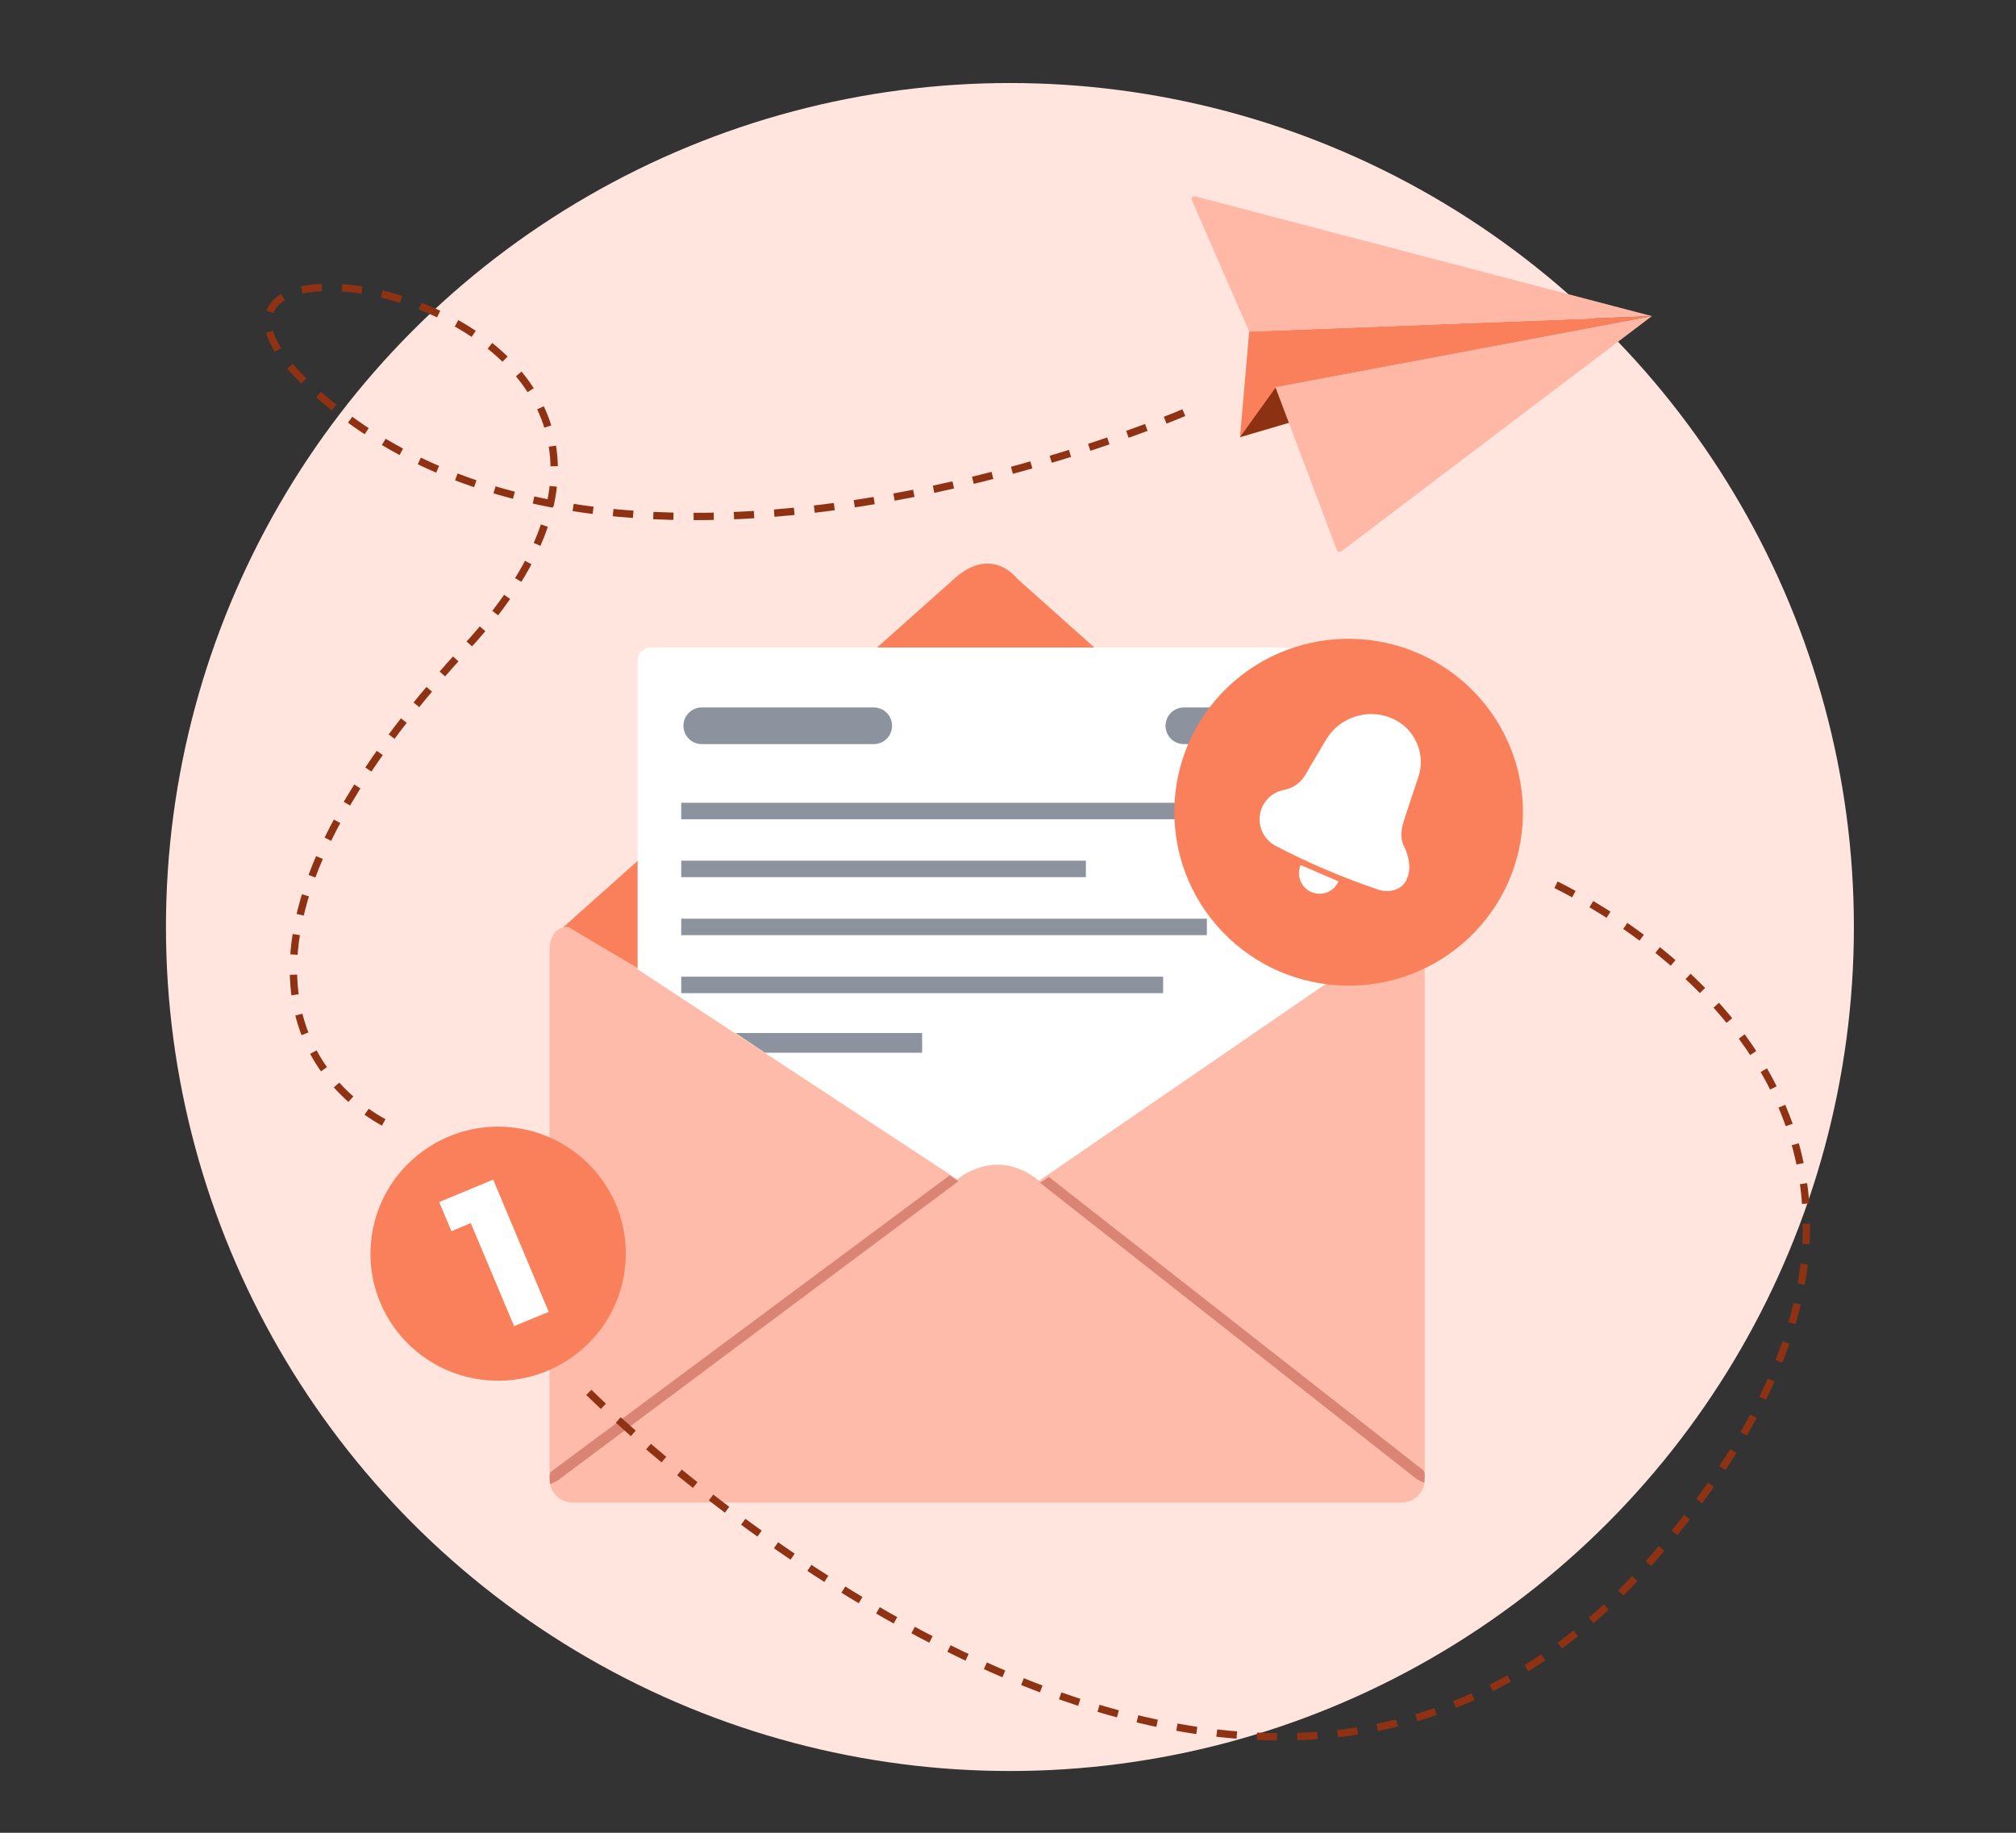<?xml version="1.0" encoding="UTF-8"?> <svg xmlns="http://www.w3.org/2000/svg" xmlns:xlink="http://www.w3.org/1999/xlink" version="1.1" id="Layer_1" x="0px" y="0px" width="2200px" height="2000px" viewBox="0 0 2200 2000" xml:space="preserve"><rect x="0" y="0" width="2200" height="2000" fill="#333333" stroke="none"/> <circle fill="#FFE5DE" cx="1102.1" cy="1011.6" r="921"></circle> <path fill="#F9805A" d="M1042.3,630.7L615,1011.5l424.7,280.2h85.1l412.1-279l-427.7-382C1109.3,630.7,1082.4,595.4,1042.3,630.7z"></path> <path fill="#FFBBA9" d="M1529.7,1011.4c13.8,0,25,11.2,25,25v578.2c0,13.8-11.2,25-25,25h-905c-13.8,0-25-11.2-25-25v-578.2 c0-13.8,6.4-25,20.2-25l406.7,240.6h144L1529.7,1011.4"></path> <g> <path fill="#FFFFFF" d="M1456.2,1067.2V720.9c0-7.9-6.4-14.3-14.3-14.3H710.1c-7.9,0-14.3,6.4-14.3,14.3v336.8l348.9,229.3 c0,0,41.7-37,89.2,1.5L1456.2,1067.2z"></path> <g> <polygon fill="#8D939E" points="1006.3,1148.8 834.8,1148.8 802.6,1127.3 1006.3,1127.3 "></polygon> </g> <line fill="none" stroke="#8D939E" stroke-width="40" stroke-linecap="round" stroke-miterlimit="10" x1="765.8" y1="792" x2="953.5" y2="792"></line> <line fill="none" stroke="#8D939E" stroke-width="40" stroke-linecap="round" stroke-miterlimit="10" x1="1291.9" y1="792" x2="1370.5" y2="792"></line> <line fill="none" stroke="#8D939E" stroke-width="18" stroke-miterlimit="10" x1="743.4" y1="885" x2="1371.7" y2="885"></line> <line fill="none" stroke="#8D939E" stroke-width="18" stroke-miterlimit="10" x1="743.4" y1="948.2" x2="1185" y2="948.2"></line> <line fill="none" stroke="#8D939E" stroke-width="18" stroke-miterlimit="10" x1="743.4" y1="1074.8" x2="1269.3" y2="1074.8"></line> <line fill="none" stroke="#8D939E" stroke-width="18" stroke-miterlimit="10" x1="743.4" y1="1011.5" x2="1317" y2="1011.5"></line> </g> <g> <path fill="#D98475" d="M600.1,1619.4c-0.2-4-0.2-4-0.3-6.4c-0.1-4.3,0.1-5.5,1.5-7l435-323.4c0,0-1.3-0.9,3,2.2 c2.7,1.9,1.3,0.9,6.6,4.2l-437.5,326.7C607.3,1616.4,601.3,1619.4,600.1,1619.4z"></path> </g> <g> <path fill="#D98475" d="M1554.4,1617.9c0.2-4,0.2-4,0.3-6.4c0.1-4.3-0.1-5.5-1.5-7l-408.7-320.3c0,0,1.3-0.9-3,2.2 c-2.7,1.9-1.3,0.9-6.6,4.2l411.3,323.6C1547.2,1614.9,1553.2,1617.9,1554.4,1617.9z"></path> </g> <g transform="matrix(1.802,1.793,-1.877,1.719,2032.45,-1201.23)"> <g transform="matrix(1.014,0,0,1.014,-185.355,-2124.47)"> <path fill="#F9805A" d="M632.1,2749c40.7,0.8,74.4,34.5,75.2,75.1s-31.5,72.9-72.2,72s-74.4-34.5-75.2-75.1 S591.4,2748.2,632.1,2749z"></path> </g> <g transform="matrix(0.453,-7.53865e-17,-7.53865e-17,0.453,204.844,343.861)"> <g transform="matrix(0.938,-0.346,0.295,0.799,-867.356,-1905.84)"> <path fill="#FFFFFF" d="M418.2,3566.3c-3.5-28.3-24.6-49.1-48.1-47.5l0,0c-24.1,1.7-43.1,24.3-44.6,53.4 c-0.9,16.7-1.8,34-2.4,46.1c-0.5,10-4.6,19.2-11.3,25.1l0,0c-9.5,8.4-13.3,23.3-9.5,37.1s14.3,23.5,26.2,24.2 c34.5,2,68.3,0.6,103.4-3.9c9.4-1.2,18.4-8.3,19.8-19.9c1.9-17.1-10.8-31.9-14.6-35.3c-10.9-9.7-11.8-22.4-13.7-37.2 C421.8,3596.2,420,3580.9,418.2,3566.3z"></path> </g> <g transform="matrix(0.922,-0.387,0.387,0.922,-1196.95,-2231.19)"> <path fill="#FFFFFF" d="M396.9,3602.5c0.2,10.9,8.9,19.9,19.5,20.1c10.6,0.2,19.1-8.6,18.9-19.5l-19.2-0.3L396.9,3602.5z"></path> </g> </g> </g> <g transform="matrix(-4.05,-1.82,-1.903,3.865,6377.21,2335.38)"> <g transform="matrix(0.228,-0.822,0.894,0.247,-1654.4,373.512)"> <path fill="#F9805A" d="M1273.5,2781.9l-55.7,101.2l31.6,2.5L1273.5,2781.9z"></path> </g> <g transform="matrix(0.228,-0.822,0.894,0.247,-1654.4,373.512)"> <path fill="#8C3213" d="M1273.5,2781.9l-55.7,101.2l16.5-7L1273.5,2781.9z"></path> </g> <g transform="matrix(0.228,-0.822,0.894,0.247,-1654.4,373.512)"> <path fill="#FFB8A6" d="M1273.5,2781.9c0,0,11.7,110.2,13.2,124c0,0.3-0.1,0.5-0.4,0.7c-0.3,0.1-0.6,0.1-0.8,0 c-6.7-3.9-36.1-21-36.1-21L1273.5,2781.9z"></path> </g> <g transform="matrix(0.228,-0.822,0.894,0.247,-1661.39,379.105)"> <path fill="#FFB8A6" d="M1282,2787.6c0,0-75.7,62.4-84.5,69.6c-0.2,0.2-0.3,0.4-0.3,0.6c0,0.2,0.2,0.4,0.4,0.6 c6.7,3.5,45.2,23.5,45.2,23.5L1282,2787.6z"></path> </g> </g> <g transform="matrix(0.589,-0.134,0.113,0.696,317.122,81.89)"> <g transform="matrix(1.214,0.289,-0.289,1.214,885.359,-3212.32)"> <path fill="#F9805A" d="M291.3,3951.8c102.2,7.5,176.7,83.4,166.3,169.7c-10.4,86.2-101.7,150.1-204,142.7 c-102.2-7.5-176.7-83.4-166.3-169.7C97.8,4008.2,189.1,3944.3,291.3,3951.8z"></path> </g> <g transform="matrix(2.215,-0.686,0.686,2.215,-2993.99,-7034.76)"> <path fill="#FFFFFF" d="M101.9,4019.2l-15.9-2.4l0.6-21.6l44.4,6.8l-2.9,98l-28.4-4.4L101.9,4019.2z"></path> </g> </g> <path fill="none" stroke="#8F3213" stroke-width="8" stroke-miterlimit="10" stroke-dasharray="22" d="M1291.9,450.3 c0,0-589.3,255-920.1,0S878,305.8,508.6,706.6s-81.7,522.3-81.7,522.3"></path> <path fill="none" stroke="#8F3213" stroke-width="8" stroke-miterlimit="10" stroke-dasharray="22" d="M642.6,1519.4 c0,0,702.2,702.9,1156.8,186.3c444.8-505.4-113.9-746.1-113.9-746.1"></path> </svg> 